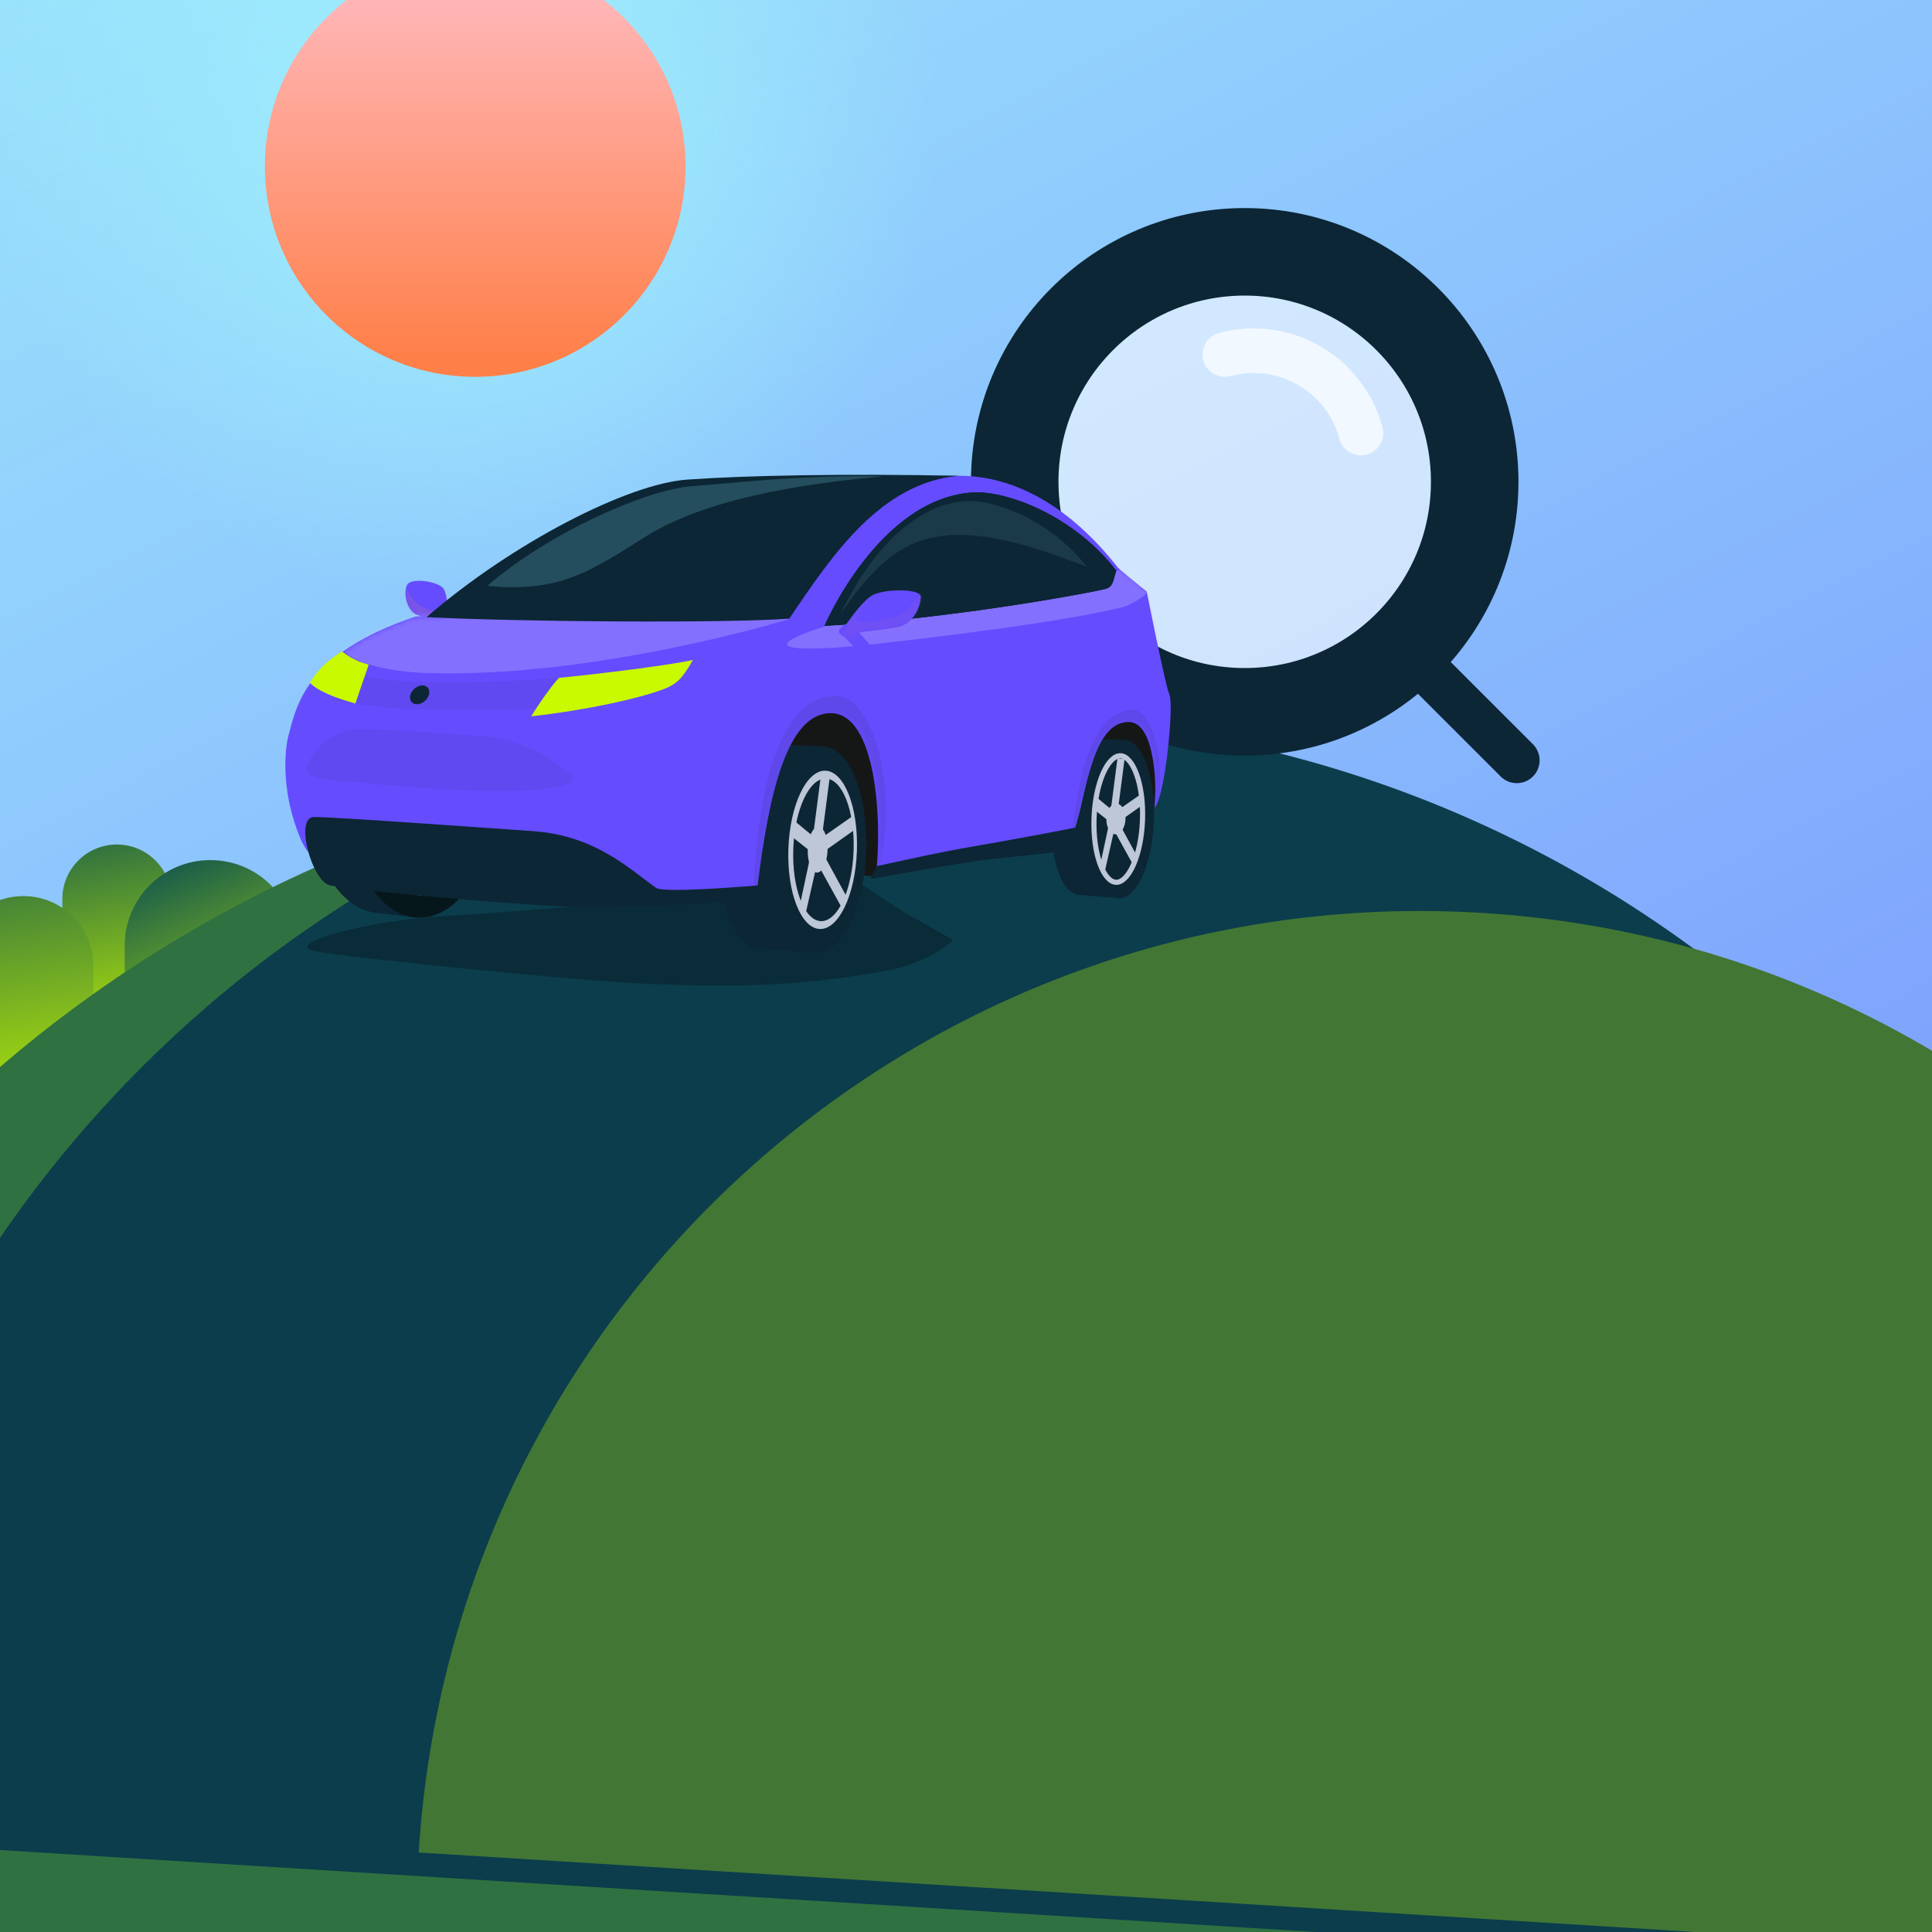 <svg width="390" height="390" viewBox="0 0 390 390" fill="none" xmlns="http://www.w3.org/2000/svg">
<rect x="0" y="0" width="390" height="390" fill="#808080" stroke="none"/>
<g clip-path="url(#clip0_17001_257402)">
<rect width="390" height="390" fill="url(#paint0_linear_17001_257402)"/>
<ellipse cx="95.927" cy="30.604" rx="95.927" ry="95.927" transform="rotate(-180 95.927 30.604)" fill="url(#paint1_radial_17001_257402)"/>
<path d="M110.081 223.772C110.081 203.071 126.862 186.29 147.563 186.29C168.264 186.29 185.045 203.071 185.045 223.772V287.329H110.081V223.772Z" fill="url(#paint2_linear_17001_257402)"/>
<path d="M321.138 228.661C321.138 221.461 326.975 215.624 334.176 215.624C341.376 215.624 347.213 221.461 347.213 228.661V251.477H321.138V228.661Z" fill="url(#paint3_linear_17001_257402)"/>
<path d="M364.329 226.726C364.329 219.526 370.166 213.689 377.366 213.689C384.567 213.689 390.404 219.526 390.404 226.726V249.541H364.329V226.726Z" fill="url(#paint4_linear_17001_257402)"/>
<path d="M342.188 219.055C342.188 210.88 348.816 204.253 356.99 204.253C365.165 204.253 371.792 210.88 371.792 219.055V244.959H342.188V219.055Z" fill="url(#paint5_linear_17001_257402)"/>
<ellipse cx="95.927" cy="33.605" rx="42.46" ry="42.46" transform="rotate(-180 95.927 33.605)" fill="url(#paint6_linear_17001_257402)"/>
<path d="M-15.649 204.242C-15.649 193.82 -7.201 185.371 3.222 185.371C13.644 185.371 22.093 193.82 22.093 204.242L22.093 260.855L-15.649 260.855L-15.649 204.242Z" fill="url(#paint7_linear_17001_257402)"/>
<path d="M12.583 181.486C12.583 175.406 17.512 170.478 23.591 170.478C29.671 170.478 34.599 175.406 34.599 181.486L34.599 217.655L12.583 217.655L12.583 181.486Z" fill="url(#paint8_linear_17001_257402)"/>
<path d="M-9.433 195.04C-9.433 187.224 -3.096 180.887 4.72 180.887C12.537 180.887 18.874 187.224 18.874 195.04L18.874 234.355L-9.433 234.355L-9.433 195.04Z" fill="url(#paint9_linear_17001_257402)"/>
<path d="M25.164 190.92C25.164 181.367 32.909 173.622 42.462 173.622C52.016 173.622 59.761 181.367 59.761 190.92L59.761 239.67L25.164 239.67L25.164 190.92Z" fill="url(#paint10_linear_17001_257402)"/>
<path d="M186.323 153.109C43.589 144.216 -79.225 251.039 -87.989 391.705L428.897 423.908C437.661 283.243 329.057 162.002 186.323 153.109Z" fill="#307141"/>
<path d="M214.146 145.221C81.244 136.941 -33.206 237.967 -41.487 370.869L439.794 400.854C448.074 267.952 347.048 153.501 214.146 145.221Z" fill="#0B3D4C"/>
<path d="M299.382 184.295C187.677 177.335 91.48 262.248 84.521 373.953L489.04 399.156C496 287.451 411.087 191.254 299.382 184.295Z" fill="#427634"/>
<path d="M292.633 133.424L309.441 150.231C311.239 152.03 311.239 154.945 309.441 156.744C307.643 158.542 304.727 158.542 302.929 156.744L286.121 139.936L292.633 133.424Z" fill="#0C2635"/>
<circle opacity="0.6" cx="251.26" cy="97.258" r="44.208" fill="white"/>
<circle cx="251.26" cy="97.26" r="46.426" stroke="#0C2635" stroke-width="17.667"/>
<path opacity="0.89" d="M247.251 71.56C259.217 68.353 271.516 75.454 274.722 87.42" stroke="white" stroke-opacity="0.8" stroke-width="9" stroke-linecap="round"/>
<path opacity="0.59" d="M181.369 183.467L192.381 189.758C192.381 189.758 187.926 194.409 177.899 196.154C159.856 199.297 147.02 199.198 132.228 198.671C117.441 198.144 70.229 193.308 63.552 191.994C56.869 190.68 73.384 185.75 91.109 184.813C108.834 183.875 173.092 177.968 173.092 177.968L181.369 183.467Z" fill="#04080A" fill-opacity="0.52"/>
<path d="M233.047 163.077L215.566 170.757L175.917 176.859L148.021 174.923L103.012 171.055L117.355 137.52L231.914 144.583C231.914 144.583 232.277 148.279 233.242 152.702C234.208 157.126 233.042 163.077 233.042 163.077L233.047 163.077Z" fill="#151717"/>
<path d="M231.039 163.008L213.558 170.688L173.909 176.791L146.012 174.854L101.003 170.986L115.347 137.451L229.905 144.514C229.905 144.514 230.268 148.21 231.234 152.634C232.199 157.057 231.034 163.008 231.034 163.008L231.039 163.008Z" fill="#151717"/>
<path d="M153.186 191.481C148.197 191.303 144.481 181.928 144.887 170.542C145.293 159.155 149.666 150.069 154.656 150.247C159.645 150.425 163.361 159.799 162.955 171.186C162.549 182.572 158.176 191.658 153.186 191.481Z" fill="#0C2635"/>
<path d="M154.635 150.245L165.987 150.65L164.714 192.396L153.165 191.479L154.635 150.245Z" fill="#0C2635"/>
<path d="M164.728 192.404C159.546 192.22 155.678 182.725 156.088 171.198C156.499 159.67 161.033 150.475 166.215 150.66C171.397 150.845 175.265 160.339 174.854 171.867C174.444 183.394 169.91 192.589 164.728 192.404Z" fill="#0C2635"/>
<path d="M165.492 187.529C161.673 187.393 158.832 180.129 159.146 171.305C159.461 162.48 162.811 155.437 166.631 155.573C170.45 155.709 173.291 162.973 172.976 171.798C172.662 180.622 169.311 187.665 165.492 187.529Z" fill="#BDC7D8"/>
<path d="M165.71 185.947C162.348 185.827 159.852 179.288 160.135 171.343C160.418 163.397 163.373 157.053 166.735 157.173C170.097 157.293 172.593 163.831 172.31 171.777C172.027 179.722 169.072 186.066 165.71 185.947Z" fill="#0C2635"/>
<path d="M167.596 156.111L165.906 169.083L172.326 164.591L172.711 167.366L166.038 172.089L170.963 181.123L170.074 183.516L164.949 174.219L162.427 185.303L161.347 183.255L163.761 171.977L159.483 168.603L159.963 165.363L164.123 168.804L165.797 155.881L167.596 156.111Z" fill="#BDC7D8"/>
<path d="M163.059 171.449C162.968 174.001 163.792 176.105 164.894 176.144C165.996 176.183 166.967 174.143 167.058 171.591C167.149 169.039 166.325 166.936 165.223 166.896C164.122 166.857 163.15 168.897 163.059 171.449Z" fill="#BDC7D8"/>
<path d="M76.918 184.379C69.291 184.107 63.41 175.406 63.783 164.946C64.156 154.485 70.641 146.226 78.268 146.498C85.895 146.769 91.776 155.47 91.403 165.93C91.031 176.391 84.545 184.65 76.918 184.379Z" fill="#0C2635"/>
<path d="M78.134 146.496L86.425 146.791L84.106 185.239L76.784 184.377L78.134 146.496Z" fill="#0C2635"/>
<path d="M84.329 185.235C76.986 184.974 71.338 176.176 71.716 165.586C72.093 154.995 78.352 146.622 85.696 146.884C93.04 147.146 98.687 155.943 98.309 166.534C97.932 177.124 91.673 185.497 84.329 185.235Z" fill="#06171C"/>
<path d="M85.345 180.776C79.934 180.583 75.782 173.853 76.071 165.745C76.36 157.636 80.981 151.219 86.391 151.412C91.802 151.604 95.954 158.334 95.665 166.443C95.376 174.551 90.755 180.969 85.345 180.776Z" fill="#F0F2F8"/>
<path d="M85.585 179.314C80.822 179.145 77.171 173.09 77.431 165.791C77.691 158.492 81.763 152.713 86.527 152.883C91.29 153.053 94.941 159.107 94.681 166.406C94.421 173.705 90.349 179.484 85.585 179.314Z" fill="#0C2635"/>
<path d="M87.759 151.917L86.336 163.841L94.612 159.797L95.2 162.353L86.572 166.605L92.973 174.97L91.757 177.151L85.07 168.546L80.956 178.665L79.391 176.761L83.347 166.465L76.493 163.26L77.113 160.285L83.81 163.55L85.202 151.67L87.759 151.917Z" fill="#F0F2F8"/>
<path d="M82.198 165.957C82.114 168.304 83.318 170.251 84.883 170.307C86.449 170.363 87.788 168.506 87.871 166.159C87.955 163.812 86.751 161.866 85.186 161.81C83.62 161.754 82.281 163.61 82.198 165.957Z" fill="#A6B3C6"/>
<path d="M83.168 165.993C83.128 167.108 83.698 168.04 84.446 168.066C85.194 168.093 85.829 167.209 85.869 166.089C85.909 164.968 85.338 164.042 84.59 164.015C83.843 163.988 83.208 164.872 83.168 165.993Z" fill="#F0F2F8"/>
<path d="M89.137 118.426C90.355 119.261 90.139 122.259 90.919 124.031C90.919 124.031 92.321 125.178 91.703 125.988C91.363 126.436 90.827 126.758 90.228 126.621C89.847 126.533 89.236 125.88 88.874 125.401C87.023 125.069 85.054 124.438 84.163 124.1C82.188 123.354 81.352 119.912 82.128 118.146C82.769 116.69 87.271 117.152 89.137 118.421L89.137 118.426Z" fill="#654CFF"/>
<mask id="mask0_17001_257402" style="mask-type:luminance" maskUnits="userSpaceOnUse" x="81" y="117" width="11" height="10">
<path d="M89.143 118.433C90.362 119.268 90.145 122.267 90.925 124.038C90.925 124.038 92.327 125.185 91.709 125.995C91.369 126.444 90.833 126.766 90.234 126.629C89.853 126.54 89.242 125.887 88.88 125.408C87.03 125.077 85.06 124.445 84.169 124.108C82.194 123.361 81.358 119.919 82.135 118.153C82.775 116.698 87.277 117.159 89.144 118.428L89.143 118.433Z" fill="white"/>
</mask>
<g mask="url(#mask0_17001_257402)">
<path opacity="0.15" d="M89.375 117.88C89.943 121.282 91.297 124.742 86.722 123.116C84.263 122.242 83.362 121.448 82.147 118.995C81.178 117.041 80.941 114.302 80.941 114.302L80.137 124.139L90.562 127.151L91.687 126.415L90.82 124.69L90.931 123.261L89.37 117.875L89.375 117.88Z" fill="#FF875A"/>
</g>
<path d="M212.148 164.639C211.837 173.362 214.392 180.532 217.852 180.656C221.312 180.779 224.371 173.808 224.682 165.086C224.993 156.364 222.438 149.193 218.978 149.07C215.518 148.947 212.459 155.917 212.148 164.639Z" fill="#0C2635"/>
<path d="M218.972 149.066L226.845 149.346L225.855 181.328L217.847 180.652L218.972 149.066Z" fill="#0C2635"/>
<path d="M219.916 165.118C219.601 173.945 222.262 181.21 225.857 181.338C229.452 181.466 232.623 174.414 232.938 165.582C233.253 156.755 230.591 149.49 226.997 149.362C223.402 149.234 220.23 156.286 219.916 165.118Z" fill="#0C2635"/>
<path d="M220.844 165.159C220.715 168.777 221.197 172.051 222.063 174.414C222.496 175.596 223.016 176.525 223.581 177.155C224.144 177.784 224.72 178.083 225.282 178.103C225.844 178.123 226.44 177.866 227.047 177.279C227.655 176.691 228.24 175.802 228.756 174.654C229.787 172.359 230.502 169.128 230.631 165.508C230.76 161.89 230.277 158.617 229.411 156.254C228.978 155.072 228.458 154.143 227.894 153.512C227.33 152.884 226.754 152.585 226.192 152.565C225.63 152.545 225.034 152.802 224.428 153.388C223.819 153.977 223.235 154.866 222.718 156.014C221.687 158.309 220.973 161.54 220.844 165.159Z" stroke="#BDC7D8" stroke-width="1.035"/>
<path d="M223.858 165.264C223.83 166.042 224.002 166.728 224.276 167.207C224.554 167.694 224.887 167.895 225.173 167.905C225.46 167.915 225.807 167.738 226.119 167.273C226.425 166.815 226.646 166.142 226.674 165.364C226.701 164.587 226.529 163.901 226.256 163.422C225.978 162.935 225.644 162.734 225.358 162.723C225.072 162.713 224.725 162.89 224.413 163.356C224.106 163.814 223.886 164.486 223.858 165.264Z" fill="#BDC7D8" stroke="#BDC7D8" stroke-width="1.035"/>
<path d="M227.007 153.251L225.664 163.554L230.763 159.987L231.069 162.191L225.77 165.942L229.681 173.117L228.975 175.018L224.904 167.634L222.902 176.437L222.044 174.81L223.961 165.853L220.563 163.173L220.944 160.6L224.249 163.333L225.578 153.069L227.007 153.251Z" fill="#BDC7D8"/>
<path d="M233.05 163.077L233.216 159.396C233.216 159.396 233.361 145.647 227.772 145.743C223.181 145.82 221.049 151.441 219.409 157.686C218.029 162.938 216.952 170.881 214.035 171.218C207.768 171.952 200.194 172.985 193.687 173.735C187.261 174.478 176.792 176.891 176.792 176.891C178.129 165.99 177.002 143.814 167.582 143.959C158.871 144.095 155.199 160.303 152.94 178.731C150.961 179.758 133.463 180.071 125.491 179.787C116.991 179.484 76.555 176.716 71.536 175.925C66.512 175.135 62.922 174.732 60.582 169.112C56.747 159.886 57.395 151.522 58.273 148.306C59.87 142.426 61.758 131.886 83.752 124.493C84.49 124.243 88.261 124.593 89.065 124.441C105.874 110.134 124.134 99.211 138.858 97.736C153.207 96.299 176.374 96.157 193.556 96.048C205.15 95.975 216.357 102.678 225.71 114.645C229.048 117.49 231.486 119.396 231.486 119.396C231.486 119.396 235.296 138.711 236.057 140.191C237.023 142.075 235.194 161.034 233.049 163.082L233.05 163.077Z" fill="#654CFF"/>
<mask id="mask1_17001_257402" style="mask-type:luminance" maskUnits="userSpaceOnUse" x="57" y="96" width="180" height="84">
<path d="M233.331 163.09L233.497 159.408C233.497 159.408 233.643 145.659 228.053 145.756C223.463 145.833 221.331 151.453 219.69 157.698C218.31 162.95 217.233 170.893 214.316 171.23C208.05 171.964 200.475 172.997 193.969 173.747C187.543 174.49 177.073 176.903 177.073 176.903C178.41 166.003 177.284 143.826 167.864 143.972C159.153 144.107 155.48 160.315 153.221 178.743C151.243 179.77 133.745 180.084 125.773 179.799C117.272 179.497 76.836 176.728 71.817 175.938C66.793 175.147 63.204 174.744 60.863 169.124C57.029 159.898 57.676 151.534 58.554 148.318C60.152 142.438 62.04 131.898 84.033 124.505C84.771 124.255 88.543 124.605 89.347 124.454C106.155 110.147 124.416 99.223 139.14 97.749C153.488 96.311 176.656 96.169 193.837 96.06C205.431 95.987 216.639 102.69 225.992 114.657C229.33 117.502 231.768 119.408 231.768 119.408C231.768 119.408 235.577 138.724 236.338 140.204C237.304 142.087 235.476 161.047 233.331 163.095L233.331 163.09Z" fill="white"/>
</mask>
<g mask="url(#mask1_17001_257402)">
<path opacity="0.2" d="M80.346 123.034C59.39 128.345 69.666 135.264 85.925 135.839C120.127 137.048 159.607 124.891 159.607 124.891L80.341 123.038L80.346 123.034Z" fill="white"/>
<path opacity="0.1" d="M152.005 182.668C152.005 182.668 152.288 164.5 156.06 153.606C158.854 145.529 162.772 140.373 168.843 140.489C176.326 140.635 181.8 159.735 176.953 177.259C175.377 182.96 152.004 182.673 152.004 182.673L152.005 182.668Z" fill="#231F20"/>
<path opacity="0.1" d="M215.651 173.397C215.651 173.397 217.321 158.615 219.606 152.359C221.613 146.873 224.743 143.227 228.699 143.298C233.573 143.387 235.931 157.355 232.733 169.922C231.694 174.009 215.651 173.397 215.651 173.397Z" fill="#231F20"/>
<path opacity="0.2" d="M166.718 126.353L222.503 116.978L226.203 114.835L232.022 119.221C231.571 119.986 228.516 122.082 226.562 122.574C214.136 125.678 185.832 129.009 175.579 130.121L173.297 127.63L169.827 127.922L172.273 130.449C162.427 131.326 150.82 131.489 166.723 126.354L166.718 126.353Z" fill="white"/>
</g>
<path d="M150.789 181.867C151.991 181.183 152.676 180.176 152.952 178.732C152.952 178.732 134.053 180.384 132.437 179.234C127.276 175.568 120.165 168.63 107.581 167.776C101.202 167.343 67.354 164.889 63.369 164.928C59.384 164.966 62.982 178.167 66.774 178.773C76.28 180.294 109.97 183.098 118.42 183.159C126.754 183.215 150.794 181.867 150.794 181.867L150.789 181.867Z" fill="#0C2635"/>
<g style="mix-blend-mode:plus-darker" opacity="0.07">
<path d="M73.529 147.161C78.868 147.256 89.353 148.041 95.638 148.445C103.657 148.966 109.808 151.455 115.213 156.543C117.927 159.1 106.534 160.127 94.527 159.584C86.722 159.23 77.398 158.522 72.067 157.951C66.741 157.381 60.645 157.394 62.048 154.308C63.223 151.729 66.6 147.039 73.529 147.161Z" fill="#231F20"/>
</g>
<path d="M86.105 124.574C103.699 125.501 146.068 125.864 159.327 124.878C168.122 111.859 177.81 97.478 193.561 96.041C170.634 95.589 150.847 95.957 138.716 96.812C126.731 97.657 103.488 109.556 86.11 124.569L86.105 124.574Z" fill="#0C2635"/>
<path d="M217.182 167.046C217.182 167.046 207.037 169.039 197.674 170.654C188.925 172.161 184.298 173.269 177.029 174.829C176.699 175.544 175.965 176.67 175.965 176.67L175.823 177.421C175.823 177.421 194.685 173.985 200.508 173.361C211.538 172.181 214.636 172.081 215.525 171.23C216.414 170.38 217.182 167.046 217.182 167.046Z" fill="#0C2635"/>
<path d="M166.43 126.34C190.987 125.036 219.352 119.824 223.049 118.903C224.54 118.531 224.635 117.687 225.329 115.167C216.673 103.95 202.995 98.918 196.213 99.403C177.33 100.755 166.43 126.335 166.43 126.335L166.43 126.34Z" fill="#0C2635"/>
<path d="M225.329 115.177C224.635 117.697 224.54 118.541 223.049 118.914C219.352 119.834 190.987 125.041 166.43 126.351C166.43 126.351 177.33 100.77 196.213 99.419C196.679 99.385 197.173 99.378 197.702 99.397C204.846 99.651 217.27 104.733 225.329 115.182L225.329 115.177ZM223.74 115.501C219.362 110.044 214.156 106.652 210.5 104.753C205.981 102.402 201.299 100.978 197.645 100.848C197.171 100.831 196.727 100.835 196.311 100.865C192.267 101.157 188.27 102.673 184.419 105.387C181.285 107.595 178.243 110.588 175.376 114.284C172.221 118.355 169.991 122.379 168.788 124.756C181.071 123.986 193.689 122.337 202.346 121.047C212.936 119.47 220.947 117.937 222.7 117.503C223.068 117.411 223.11 117.343 223.169 117.244C223.349 116.95 223.521 116.31 223.74 115.501Z" fill="#0C2635"/>
<g opacity="0.07">
<g style="mix-blend-mode:plus-darker">
<path d="M68.02 141.424C68.02 141.424 75.154 142.81 82.995 143.135C92.949 143.55 108.331 143.066 108.331 143.066L112.817 136.832C112.817 136.832 96.041 138.164 83.646 137.597C73.619 137.139 69.889 135.613 69.889 135.613L68.015 141.424L68.02 141.424Z" fill="#231F20"/>
</g>
</g>
<path d="M83.095 141.722C82.493 141.053 82.728 139.856 83.619 139.048C84.51 138.24 85.721 138.128 86.322 138.796C86.924 139.465 86.689 140.662 85.798 141.47C84.907 142.278 83.697 142.391 83.095 141.722Z" fill="#0C2635"/>
<path d="M107.228 144.602C108.407 142.635 111.219 138.531 112.837 136.83C117.71 136.393 134.763 134.405 139.897 133.21C137.675 137.029 136.601 138.163 133.668 139.226C128.58 141.074 118.812 143.276 107.233 144.602L107.228 144.602Z" fill="#C9FA00"/>
<path d="M74.428 134.171C71.392 133.171 72.893 133.717 71.245 132.932C70.328 132.496 69.062 131.516 69.062 131.516C64.4 134.226 62.591 137.8 62.591 137.8C62.591 137.8 63.798 139.831 71.733 142.012L74.428 134.171Z" fill="#C9FA00"/>
<path d="M176.54 119.951C174.6 120.734 172.281 124.039 170.923 125.879C170.923 125.879 168.677 126.986 169.542 127.914C170.018 128.427 170.808 128.826 171.739 128.739C172.335 128.68 173.327 128.029 173.918 127.549C176.78 127.36 179.843 126.868 181.241 126.587C184.323 125.966 185.826 122.592 185.882 120.455C185.922 118.923 179.513 118.76 176.55 119.957L176.54 119.951Z" fill="#654CFF"/>
<mask id="mask2_17001_257402" style="mask-type:luminance" maskUnits="userSpaceOnUse" x="169" y="119" width="17" height="10">
<path d="M176.544 119.95C174.604 120.733 172.285 124.037 170.927 125.878C170.927 125.878 168.681 126.985 169.546 127.913C170.022 128.426 170.812 128.825 171.743 128.738C172.339 128.679 173.331 128.028 173.922 127.548C176.784 127.359 179.847 126.867 181.245 126.586C184.327 125.965 185.83 122.591 185.886 120.454C185.926 118.922 179.517 118.759 176.554 119.956L176.544 119.95Z" fill="white"/>
</mask>
<g mask="url(#mask2_17001_257402)">
<path opacity="0.07" d="M175.709 120.3C172.836 124.026 170.308 126.611 177.444 125.282C181.283 124.567 182.733 123.797 184.815 121.266C186.474 119.251 187.093 116.322 187.093 116.322L187.406 127L171.196 129.279L169.546 128.383L171.032 126.607L170.992 125.057L175.709 120.305L175.709 120.3Z" fill="#FF875A"/>
</g>
<path d="M101.096 118.472C113.976 119.151 120.257 114.628 130.391 108.278C144.108 99.683 166.788 97.21 178.32 96.158C161.535 95.827 148.494 97.521 139.613 98.148C130.838 98.767 111.072 107.284 98.35 118.276L101.096 118.472Z" fill="#86F2FE" fill-opacity="0.2"/>
<path d="M194.865 101.153C200.581 100.745 212.11 104.986 219.406 114.44C189.834 102.688 180.836 107.586 169.76 123.854C169.76 123.854 178.948 102.292 194.865 101.153Z" fill="#A0F0FC" fill-opacity="0.1"/>
</g>
<defs>
<linearGradient id="paint0_linear_17001_257402" x1="2.11867e-05" y1="-86.492" x2="297.74" y2="492.218" gradientUnits="userSpaceOnUse">
<stop stop-color="#A0F0FC"/>
<stop offset="1" stop-color="#6F80FE"/>
</linearGradient>
<radialGradient id="paint1_radial_17001_257402" cx="0" cy="0" r="1" gradientUnits="userSpaceOnUse" gradientTransform="translate(98.267 35.283) rotate(-150.945) scale(96.355 96.355)">
<stop stop-color="#A0F0FC"/>
<stop offset="1" stop-color="#A0F0FC" stop-opacity="0"/>
</radialGradient>
<linearGradient id="paint2_linear_17001_257402" x1="134.526" y1="186.29" x2="145.933" y2="287.329" gradientUnits="userSpaceOnUse">
<stop stop-color="#004654"/>
<stop offset="1" stop-color="#C9FA00"/>
</linearGradient>
<linearGradient id="paint3_linear_17001_257402" x1="329.641" y1="215.624" x2="333.768" y2="251.458" gradientUnits="userSpaceOnUse">
<stop stop-color="#004654"/>
<stop offset="1" stop-color="#C9FA00"/>
</linearGradient>
<linearGradient id="paint4_linear_17001_257402" x1="369.557" y1="217.743" x2="376.941" y2="249.509" gradientUnits="userSpaceOnUse">
<stop stop-color="#004654"/>
<stop offset="1" stop-color="#C9FA00"/>
</linearGradient>
<linearGradient id="paint5_linear_17001_257402" x1="352.257" y1="208.308" x2="356.51" y2="244.94" gradientUnits="userSpaceOnUse">
<stop stop-color="#004654"/>
<stop offset="1" stop-color="#C9FA00"/>
</linearGradient>
<linearGradient id="paint6_linear_17001_257402" x1="95.927" y1="134.96" x2="95.927" y2="-12.279" gradientUnits="userSpaceOnUse">
<stop offset="0.276" stop-color="#FFCAE0"/>
<stop offset="0.954" stop-color="#FF7F48"/>
</linearGradient>
<linearGradient id="paint7_linear_17001_257402" x1="-8.573" y1="109.888" x2="15.302" y2="258.787" gradientUnits="userSpaceOnUse">
<stop stop-color="#004654"/>
<stop offset="1" stop-color="#C9FA00"/>
</linearGradient>
<linearGradient id="paint8_linear_17001_257402" x1="17.301" y1="155.726" x2="29.349" y2="216.417" gradientUnits="userSpaceOnUse">
<stop stop-color="#004654"/>
<stop offset="1" stop-color="#C9FA00"/>
</linearGradient>
<linearGradient id="paint9_linear_17001_257402" x1="-1.57" y1="152.581" x2="10.061" y2="233.499" gradientUnits="userSpaceOnUse">
<stop stop-color="#004654"/>
<stop offset="1" stop-color="#C9FA00"/>
</linearGradient>
<linearGradient id="paint10_linear_17001_257402" x1="19.398" y1="173.622" x2="42.411" y2="226.043" gradientUnits="userSpaceOnUse">
<stop stop-color="#004654"/>
<stop offset="1" stop-color="#C9FA00"/>
</linearGradient>
<clipPath id="clip0_17001_257402">
<rect width="390" height="390" fill="white"/>
</clipPath>
</defs>
</svg>
